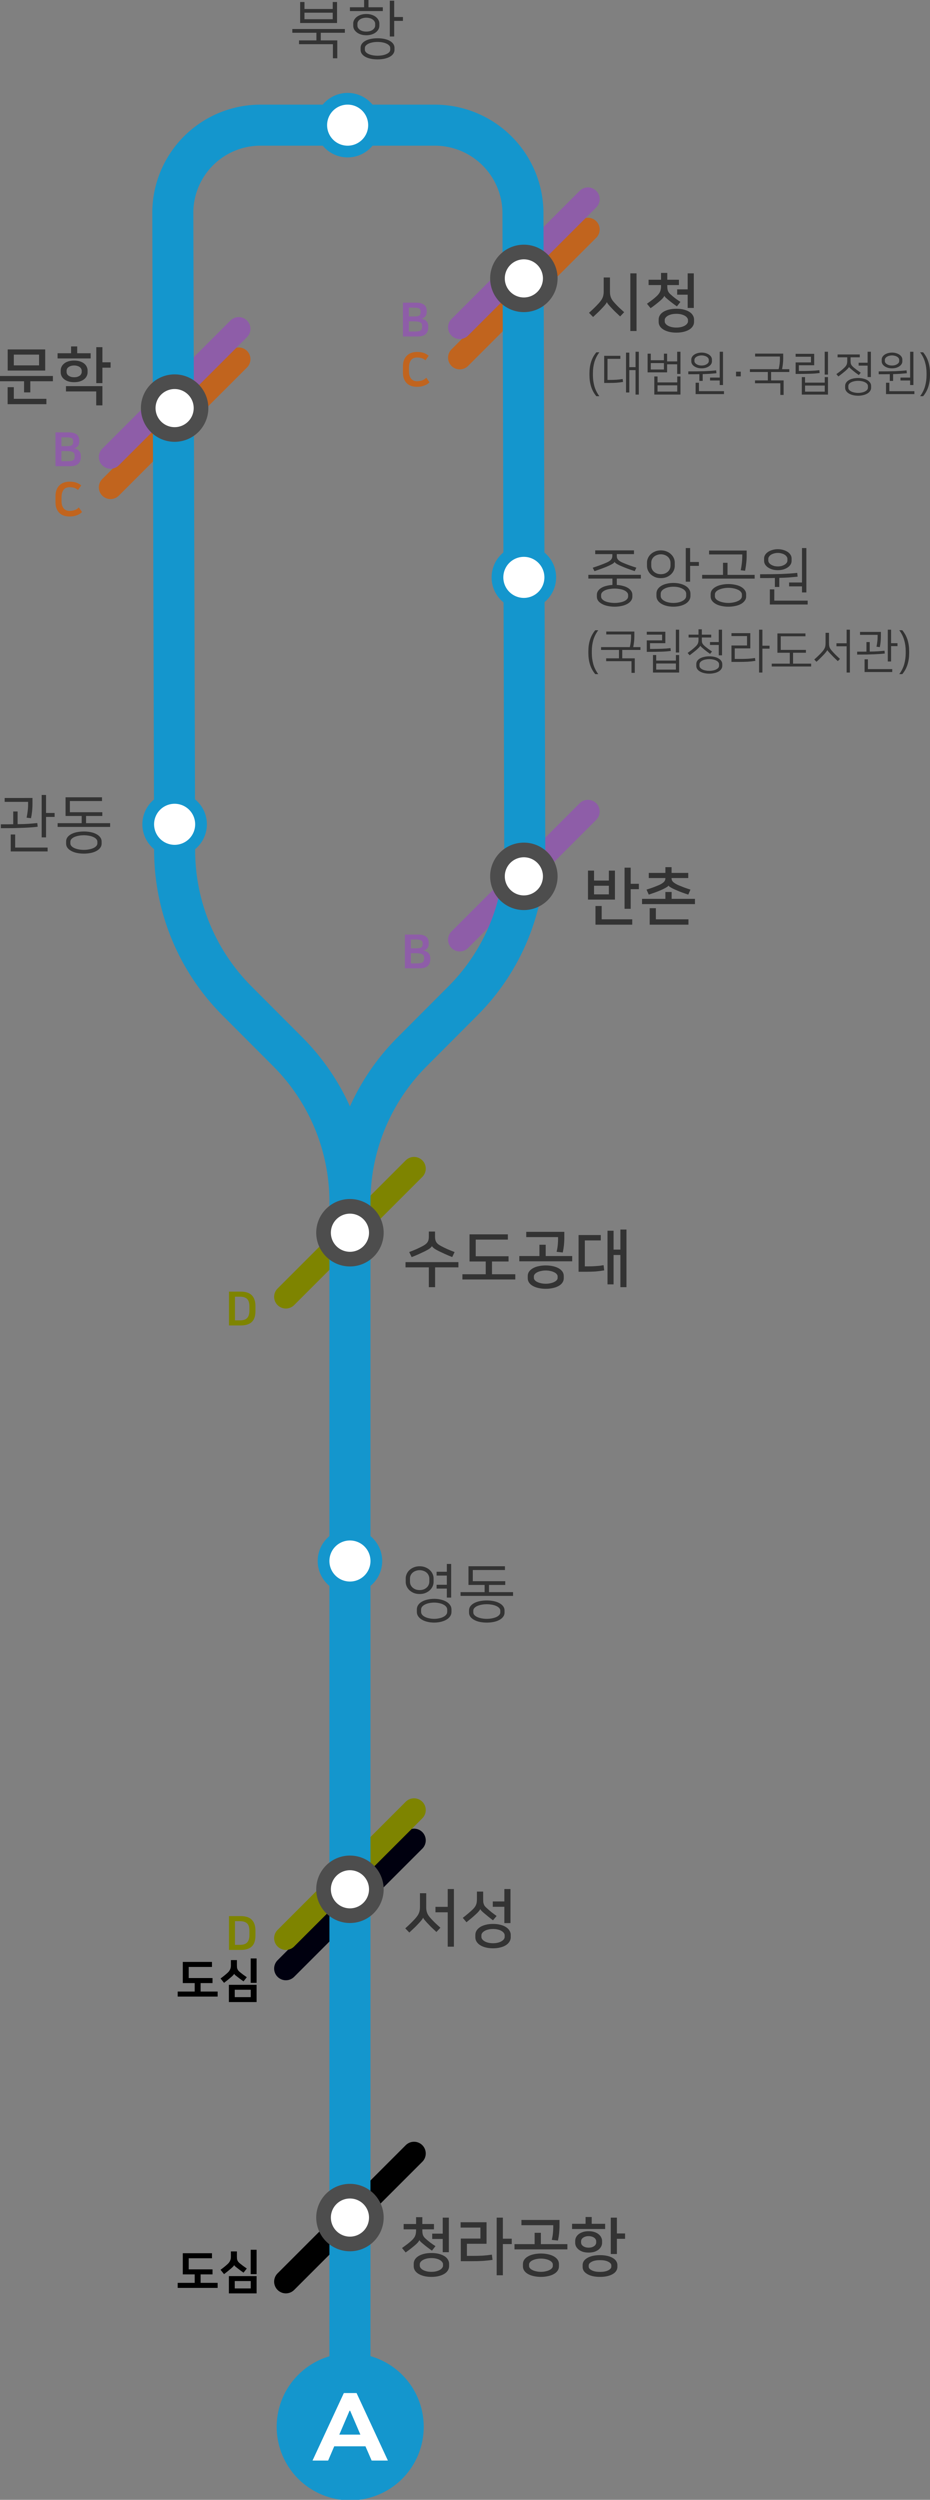 <?xml version="1.0" encoding="UTF-8" standalone="no"?>
<!-- Created with Inkscape (http://www.inkscape.org/) -->

<svg
   width="158.674"
   height="426.486"
   viewBox="0 0 158.674 426.486"
   version="1.1"
   id="svg1"
   xml:space="preserve"
   inkscape:version="1.3.2 (091e20e, 2023-11-25, custom)"
   sodipodi:docname="청라 A선 노선도.svg"
   inkscape:export-filename="청라 A선 노선도.svg"
   inkscape:export-xdpi="96"
   inkscape:export-ydpi="96"
   xmlns:inkscape="http://www.inkscape.org/namespaces/inkscape"
   xmlns:sodipodi="http://sodipodi.sourceforge.net/DTD/sodipodi-0.dtd"
   xmlns="http://www.w3.org/2000/svg"
   xmlns:svg="http://www.w3.org/2000/svg"><rect x="0" y="0" width="158.674" height="426.486" fill="#808080" stroke="none"/><sodipodi:namedview
     id="namedview1"
     pagecolor="#ffffff"
     bordercolor="#000000"
     borderopacity="0.25"
     inkscape:showpageshadow="2"
     inkscape:pageopacity="0.0"
     inkscape:pagecheckerboard="0"
     inkscape:deskcolor="#d1d1d1"
     inkscape:document-units="px"
     inkscape:zoom="2.3792341"
     inkscape:cx="279.0814"
     inkscape:cy="273.40731"
     inkscape:window-width="2560"
     inkscape:window-height="1494"
     inkscape:window-x="-11"
     inkscape:window-y="-11"
     inkscape:window-maximized="1"
     inkscape:current-layer="layer2" /><defs
     id="defs1" /><g
     inkscape:groupmode="layer"
     id="layer2"
     inkscape:label="역"
     transform="translate(-196.413,-38.023)"><g
       id="g72"
       inkscape:export-filename="청라 A선 노선도_1.svg"
       inkscape:export-xdpi="96"
       inkscape:export-ydpi="96"><path
         style="display:inline;fill:none;fill-opacity:1;stroke:#8e5da8;stroke-width:4;stroke-linecap:round;stroke-linejoin:bevel;stroke-dasharray:none;stroke-opacity:1"
         d="m 274.859,198.346 21.867,-21.867"
         id="path13-7" /><path
         style="display:inline;fill:none;fill-opacity:1;stroke:#000000;stroke-width:4;stroke-linecap:round;stroke-linejoin:bevel;stroke-dasharray:none;stroke-opacity:1"
         d="m 245.186,427.287 21.867,-21.867"
         id="path13-7-3" /><path
         style="display:inline;fill:none;fill-opacity:1;stroke:#7e8400;stroke-width:4;stroke-linecap:round;stroke-linejoin:bevel;stroke-dasharray:none;stroke-opacity:1"
         d="m 245.186,259.267 21.867,-21.867"
         id="path13-7-3-8-3" /><g
         id="g16"
         transform="translate(0.11,-1.914)"
         style="display:inline"><path
           style="display:inline;fill:none;fill-opacity:1;stroke:#c1641e;stroke-width:4;stroke-linecap:round;stroke-linejoin:bevel;stroke-dasharray:none;stroke-opacity:1"
           d="M 274.749,100.955 296.617,79.088"
           id="path13-7-3-8-3-8" /><path
           style="fill:none;fill-opacity:1;stroke:#8e5da8;stroke-width:4;stroke-linecap:round;stroke-linejoin:bevel;stroke-dasharray:none;stroke-opacity:1"
           d="M 274.749,95.778 296.617,73.911"
           id="path13" /></g><g
         id="g16-2"
         transform="translate(-59.476,20.214)"
         style="display:inline"><path
           style="display:inline;fill:none;fill-opacity:1;stroke:#c1641e;stroke-width:4;stroke-linecap:round;stroke-linejoin:bevel;stroke-dasharray:none;stroke-opacity:1"
           d="M 274.749,100.955 296.617,79.088"
           id="path13-7-3-8-3-8-4" /><path
           style="fill:none;fill-opacity:1;stroke:#8e5da8;stroke-width:4;stroke-linecap:round;stroke-linejoin:bevel;stroke-dasharray:none;stroke-opacity:1"
           d="M 274.749,95.778 296.617,73.911"
           id="path13-2" /></g><path
         style="display:inline;fill:none;fill-opacity:1;stroke:#00000f;stroke-width:4;stroke-linecap:round;stroke-linejoin:bevel;stroke-dasharray:none;stroke-opacity:1"
         d="m 245.186,373.869 21.867,-21.867"
         id="path13-7-3-8-3-8-4-9" /><path
         style="display:inline;fill:none;fill-opacity:1;stroke:#7e8400;stroke-width:4;stroke-linecap:round;stroke-linejoin:bevel;stroke-dasharray:none;stroke-opacity:1"
         d="m 245.186,368.692 21.867,-21.867"
         id="path13-2-5" /><path
         d="m 265.16,89.662 h 2.24 q 1.816,0 1.816,1.408 v 0.168 q 0,0.192 -0.048,0.376 -0.04,0.176 -0.152,0.336 -0.104,0.152 -0.28,0.272 -0.176,0.112 -0.432,0.176 0.528,0.08 0.848,0.4 0.328,0.312 0.328,0.912 v 0.2 q 0,0.712 -0.448,1.12 -0.448,0.4 -1.384,0.4 h -2.488 z m 1.016,4.92 h 0.928 q 0.336,0 0.584,-0.024 0.256,-0.032 0.416,-0.112 0.168,-0.088 0.248,-0.24 0.08,-0.152 0.08,-0.408 v -0.176 q 0,-0.224 -0.08,-0.368 -0.072,-0.152 -0.248,-0.24 -0.176,-0.096 -0.464,-0.128 -0.28,-0.04 -0.688,-0.04 h -0.776 z m 0,-4.072 v 1.504 h 0.752 q 0.296,0 0.528,-0.016 0.24,-0.016 0.392,-0.088 0.16,-0.072 0.24,-0.216 0.088,-0.152 0.088,-0.424 v -0.144 q 0,-0.368 -0.288,-0.488 -0.28,-0.128 -0.928,-0.128 z"
         id="text15"
         style="font-weight:800;font-size:8px;font-family:NanumSquare;-inkscape-font-specification:'NanumSquare, Ultra-Bold';display:inline;fill:#8e5da8;stroke:#c1641e;stroke-width:0;stroke-linecap:round;stroke-linejoin:bevel"
         aria-label="B" /><path
         d="m 267.568,98.07 q 0.608,0 1.072,0.144 0.472,0.144 0.912,0.496 l -0.552,0.784 q -0.352,-0.296 -0.696,-0.384 -0.344,-0.096 -0.736,-0.096 -0.256,0 -0.504,0.08 -0.248,0.072 -0.44,0.272 -0.192,0.2 -0.312,0.544 -0.12,0.344 -0.12,0.88 v 0.592 q 0,0.456 0.112,0.776 0.112,0.32 0.296,0.52 0.192,0.2 0.44,0.296 0.248,0.088 0.52,0.088 0.4,0 0.816,-0.12 0.424,-0.128 0.768,-0.48 l 0.544,0.784 q -0.256,0.256 -0.544,0.408 -0.28,0.144 -0.56,0.224 -0.28,0.088 -0.552,0.112 -0.272,0.024 -0.512,0.024 -0.472,0 -0.904,-0.136 -0.424,-0.136 -0.752,-0.432 -0.32,-0.296 -0.512,-0.752 -0.192,-0.456 -0.192,-1.104 v -1.032 q 0,-0.648 0.184,-1.112 0.192,-0.472 0.52,-0.776 0.328,-0.312 0.76,-0.456 0.44,-0.144 0.944,-0.144 z"
         id="text16"
         style="font-weight:800;font-size:8px;font-family:NanumSquare;-inkscape-font-specification:'NanumSquare, Ultra-Bold';display:inline;fill:#c1641e;stroke:#c1641e;stroke-width:0;stroke-linecap:round;stroke-linejoin:bevel"
         aria-label="C" /><path
         d="m 205.88,111.79 h 2.24 q 1.816,0 1.816,1.408 v 0.168 q 0,0.192 -0.048,0.376 -0.04,0.176 -0.152,0.336 -0.104,0.152 -0.28,0.272 -0.176,0.112 -0.432,0.176 0.528,0.08 0.848,0.4 0.328,0.312 0.328,0.912 v 0.2 q 0,0.712 -0.448,1.12 -0.448,0.4 -1.384,0.4 h -2.488 z m 1.016,4.92 h 0.928 q 0.336,0 0.584,-0.024 0.256,-0.032 0.416,-0.112 0.168,-0.088 0.248,-0.24 0.08,-0.152 0.08,-0.408 v -0.176 q 0,-0.224 -0.08,-0.368 -0.072,-0.152 -0.248,-0.24 -0.176,-0.096 -0.464,-0.128 -0.28,-0.04 -0.688,-0.04 h -0.776 z m 0,-4.072 v 1.504 h 0.752 q 0.296,0 0.528,-0.016 0.24,-0.016 0.392,-0.088 0.16,-0.072 0.24,-0.216 0.088,-0.152 0.088,-0.424 v -0.144 q 0,-0.368 -0.288,-0.488 -0.28,-0.128 -0.928,-0.128 z"
         id="text15-5"
         style="font-weight:800;font-size:8px;font-family:NanumSquare;-inkscape-font-specification:'NanumSquare, Ultra-Bold';display:inline;fill:#8e5da8;stroke:#c1641e;stroke-width:0;stroke-linecap:round;stroke-linejoin:bevel"
         aria-label="B" /><path
         d="m 265.502,197.462 h 2.24 q 1.816,0 1.816,1.408 v 0.168 q 0,0.192 -0.048,0.376 -0.04,0.176 -0.152,0.336 -0.104,0.152 -0.28,0.272 -0.176,0.112 -0.432,0.176 0.528,0.08 0.848,0.4 0.328,0.312 0.328,0.912 v 0.2 q 0,0.712 -0.448,1.12 -0.448,0.4 -1.384,0.4 h -2.488 z m 1.016,4.92 h 0.928 q 0.336,0 0.584,-0.024 0.256,-0.032 0.416,-0.112 0.168,-0.088 0.248,-0.24 0.08,-0.152 0.08,-0.408 v -0.176 q 0,-0.224 -0.08,-0.368 -0.072,-0.152 -0.248,-0.24 -0.176,-0.096 -0.464,-0.128 -0.28,-0.04 -0.688,-0.04 h -0.776 z m 0,-4.072 v 1.504 h 0.752 q 0.296,0 0.528,-0.016 0.24,-0.016 0.392,-0.088 0.16,-0.072 0.24,-0.216 0.088,-0.152 0.088,-0.424 v -0.144 q 0,-0.368 -0.288,-0.488 -0.28,-0.128 -0.928,-0.128 z"
         id="text15-5-8"
         style="font-weight:800;font-size:8px;font-family:NanumSquare;-inkscape-font-specification:'NanumSquare, Ultra-Bold';display:inline;fill:#8e5da8;stroke:#c1641e;stroke-width:0;stroke-linecap:round;stroke-linejoin:bevel"
         aria-label="B" /><path
         d="m 208.288,120.197 q 0.608,0 1.072,0.144 0.472,0.144 0.912,0.496 l -0.552,0.784 q -0.352,-0.296 -0.696,-0.384 -0.344,-0.096 -0.736,-0.096 -0.256,0 -0.504,0.08 -0.248,0.072 -0.44,0.272 -0.192,0.2 -0.312,0.544 -0.12,0.344 -0.12,0.88 v 0.592 q 0,0.456 0.112,0.776 0.112,0.32 0.296,0.52 0.192,0.2 0.44,0.296 0.248,0.088 0.52,0.088 0.4,0 0.816,-0.12 0.424,-0.128 0.768,-0.48 l 0.544,0.784 q -0.256,0.256 -0.544,0.408 -0.28,0.144 -0.56,0.224 -0.28,0.088 -0.552,0.112 -0.272,0.024 -0.512,0.024 -0.472,0 -0.904,-0.136 -0.424,-0.136 -0.752,-0.432 -0.32,-0.296 -0.512,-0.752 -0.192,-0.456 -0.192,-1.104 v -1.032 q 0,-0.648 0.184,-1.112 0.192,-0.472 0.52,-0.776 0.328,-0.312 0.76,-0.456 0.44,-0.144 0.944,-0.144 z"
         id="text16-3"
         style="font-weight:800;font-size:8px;font-family:NanumSquare;-inkscape-font-specification:'NanumSquare, Ultra-Bold';display:inline;fill:#c1641e;stroke:#c1641e;stroke-width:0;stroke-linecap:round;stroke-linejoin:bevel"
         aria-label="C" /><path
         d="m 230.641,376.349 v 1.448 h 2.904 v 0.856 h -6.816 v -0.856 h 2.904 v -1.448 h -2.032 v -3.608 h 4.976 v 0.856 h -3.968 v 1.896 h 4.064 v 0.856 z m 9.552,-0.04 h -1.008 v -4.16 h 1.008 z m -4.728,0.336 h 4.728 v 2.944 h -4.728 z m 1,2.104 h 2.728 v -1.264 h -2.728 z m -0.104,-3.984 q -0.04,0.096 -0.144,0.216 -0.104,0.12 -0.352,0.336 -0.28,0.24 -0.584,0.488 -0.304,0.248 -0.64,0.504 l -0.6,-0.744 q 0.352,-0.256 0.64,-0.488 0.296,-0.24 0.584,-0.504 0.248,-0.224 0.392,-0.52 0.152,-0.296 0.152,-0.688 v -0.936 h 1.024 v 0.904 q 0,0.2 0.016,0.36 0.024,0.152 0.08,0.288 0.064,0.136 0.168,0.264 0.104,0.12 0.264,0.248 0.232,0.192 0.544,0.424 0.312,0.224 0.616,0.432 l -0.56,0.704 q -0.28,-0.192 -0.544,-0.384 -0.256,-0.192 -0.48,-0.368 -0.208,-0.16 -0.376,-0.296 -0.16,-0.144 -0.192,-0.24 z"
         id="text17"
         style="font-weight:800;font-size:8px;font-family:NanumSquare;-inkscape-font-specification:'NanumSquare, Ultra-Bold';display:inline;stroke:#00000f;stroke-width:0;stroke-linecap:round;stroke-linejoin:bevel"
         aria-label="도심" /><path
         d="m 230.641,426.047 v 1.448 h 2.904 v 0.856 h -6.816 v -0.856 h 2.904 v -1.448 h -2.032 v -3.608 h 4.976 v 0.856 h -3.968 v 1.896 h 4.064 v 0.856 z m 9.552,-0.04 h -1.008 v -4.16 h 1.008 z m -4.728,0.336 h 4.728 v 2.944 h -4.728 z m 1,2.104 h 2.728 v -1.264 h -2.728 z m -0.104,-3.984 q -0.04,0.096 -0.144,0.216 -0.104,0.12 -0.352,0.336 -0.28,0.24 -0.584,0.488 -0.304,0.248 -0.64,0.504 l -0.6,-0.744 q 0.352,-0.256 0.64,-0.488 0.296,-0.24 0.584,-0.504 0.248,-0.224 0.392,-0.52 0.152,-0.296 0.152,-0.688 v -0.936 h 1.024 v 0.904 q 0,0.2 0.016,0.36 0.024,0.152 0.08,0.288 0.064,0.136 0.168,0.264 0.104,0.12 0.264,0.248 0.232,0.192 0.544,0.424 0.312,0.224 0.616,0.432 l -0.56,0.704 q -0.28,-0.192 -0.544,-0.384 -0.256,-0.192 -0.48,-0.368 -0.208,-0.16 -0.376,-0.296 -0.16,-0.144 -0.192,-0.24 z"
         id="text17-2"
         style="font-weight:800;font-size:8px;font-family:NanumSquare;-inkscape-font-specification:'NanumSquare, Ultra-Bold';display:inline;stroke:#00000f;stroke-width:0;stroke-linecap:round;stroke-linejoin:bevel"
         aria-label="도심" /><path
         d="m 237.492,258.383 q 1.288,0 1.896,0.64 0.608,0.632 0.608,1.832 v 0.824 q 0,0.6 -0.136,1.064 -0.136,0.456 -0.44,0.768 -0.296,0.312 -0.768,0.472 -0.472,0.168 -1.144,0.168 h -2.024 v -5.768 z m -0.992,4.904 h 0.856 q 0.384,0 0.68,-0.088 0.304,-0.088 0.504,-0.28 0.208,-0.192 0.312,-0.504 0.112,-0.32 0.112,-0.776 v -0.744 q 0,-0.912 -0.408,-1.28 -0.4,-0.368 -1.2,-0.368 h -0.856 z"
         id="text18"
         style="font-weight:800;font-size:8px;font-family:NanumSquare;-inkscape-font-specification:'NanumSquare, Ultra-Bold';display:inline;fill:#7e8400;stroke:#00000f;stroke-width:0;stroke-linecap:round;stroke-linejoin:bevel"
         aria-label="D" /><path
         d="m 237.492,364.924 q 1.288,0 1.896,0.64 0.608,0.632 0.608,1.832 v 0.824 q 0,0.6 -0.136,1.064 -0.136,0.456 -0.44,0.768 -0.296,0.312 -0.768,0.472 -0.472,0.168 -1.144,0.168 h -2.024 v -5.768 z m -0.992,4.904 h 0.856 q 0.384,0 0.68,-0.088 0.304,-0.088 0.504,-0.28 0.208,-0.192 0.312,-0.504 0.112,-0.32 0.112,-0.776 v -0.744 q 0,-0.912 -0.408,-1.28 -0.4,-0.368 -1.2,-0.368 h -0.856 z"
         id="text18-4"
         style="font-weight:800;font-size:8px;font-family:NanumSquare;-inkscape-font-specification:'NanumSquare, Ultra-Bold';display:inline;fill:#7e8400;stroke:#00000f;stroke-width:0;stroke-linecap:round;stroke-linejoin:bevel"
         aria-label="D" /><g
         id="g2"
         transform="translate(0.12,-3.379)"
         inkscape:label="노선"><path
           style="fill:none;stroke:#1496cd;stroke-width:7;stroke-dasharray:none;stroke-opacity:1"
           d="M 256,444.405 V 246.477 a 36.274,36.274 67.534 0 0 -10.594,-25.619 l -8.682,-8.703 A 36.42,36.42 67.453 0 1 226.087,186.536 L 225.778,77.755 a 14.957,14.957 134.919 0 1 14.957,-15 h 29.74 a 15.043,15.043 44.919 0 1 15.043,15 l 0.309,108.782 a 36.129,36.129 112.385 0 1 -10.551,25.619 l -8.682,8.703 A 36.274,36.274 112.466 0 0 256,246.477 v 10.472"
           id="path1"
           sodipodi:nodetypes="cccccccc" /><g
           id="_레이어_1-2"
           transform="matrix(0.098,0,0,0.098,243.5,442.888)"
           inkscape:label="종점"><path
             id="circle1"
             style="fill:#1496cd"
             d="M 256,128 A 128,128 0 0 1 128,256 128,128 0 0 1 0,128 128,128 0 0 1 128,0 128,128 0 0 1 256,128 Z" /><path
             d="m 116.93,69.23 h 22.14 l 54.54,117.54 h -28.26 l -10.8,-24.84 H 100.19 L 89.57,186.77 H 62.39 Z m -7.92,72.36 h 36.72 l -17.82,-41.58 h -1.08 z"
             style="display:inline;fill:#ffffff"
             id="path1-7" /></g></g><path
         d="m 253.918,41.949 h -6.293 v -3.584 h 0.736 v 1.195 h 4.821 v -1.195 h 0.736 z m -6.485,2.965 h 2.965 V 43.613 h -4.107 v -0.64 h 8.96 v 0.64 h -4.107 v 1.301 h 2.816 v 3.051 h -0.747 v -2.4 h -5.781 z m 0.928,-3.616 h 4.821 v -1.109 h -4.821 z m 12.469,3.253 q 0.651,0 1.184,0.117 0.533,0.117 0.907,0.331 0.384,0.213 0.587,0.512 0.213,0.299 0.213,0.661 v 0.363 q 0,0.363 -0.213,0.661 -0.203,0.299 -0.587,0.512 -0.373,0.213 -0.907,0.331 -0.533,0.117 -1.184,0.117 -0.651,0 -1.184,-0.117 -0.533,-0.117 -0.917,-0.331 -0.373,-0.213 -0.587,-0.512 -0.203,-0.299 -0.203,-0.661 v -0.363 q 0,-0.363 0.203,-0.661 0.213,-0.299 0.587,-0.512 0.384,-0.213 0.917,-0.331 0.533,-0.117 1.184,-0.117 z m -1.92,-0.512 q -0.491,0 -0.907,-0.128 -0.405,-0.128 -0.704,-0.352 -0.288,-0.224 -0.459,-0.512 -0.16,-0.299 -0.16,-0.629 v -0.384 q 0,-0.331 0.16,-0.619 0.171,-0.299 0.459,-0.523 0.299,-0.224 0.704,-0.352 0.416,-0.128 0.907,-0.128 0.491,0 0.896,0.128 0.416,0.128 0.704,0.352 0.299,0.224 0.459,0.523 0.171,0.288 0.171,0.619 v 0.384 q 0,0.331 -0.171,0.629 -0.16,0.288 -0.459,0.512 -0.288,0.224 -0.704,0.352 -0.405,0.128 -0.896,0.128 z m 1.92,3.488 q 0.448,0 0.843,-0.075 0.395,-0.075 0.683,-0.213 0.299,-0.128 0.469,-0.32 0.171,-0.192 0.171,-0.427 v -0.277 q 0,-0.235 -0.171,-0.416 -0.171,-0.192 -0.469,-0.331 -0.288,-0.139 -0.683,-0.213 -0.395,-0.075 -0.843,-0.075 -0.448,0 -0.843,0.075 -0.395,0.075 -0.693,0.213 -0.288,0.139 -0.459,0.331 -0.171,0.181 -0.171,0.416 v 0.277 q 0,0.235 0.171,0.427 0.171,0.192 0.459,0.32 0.299,0.139 0.693,0.213 0.395,0.075 0.843,0.075 z m -1.92,-6.485 q -0.341,0 -0.619,0.085 -0.277,0.075 -0.48,0.224 -0.192,0.139 -0.309,0.331 -0.107,0.181 -0.107,0.384 v 0.32 q 0,0.213 0.107,0.395 0.117,0.181 0.309,0.331 0.203,0.139 0.48,0.224 0.277,0.075 0.619,0.075 0.331,0 0.608,-0.075 0.288,-0.085 0.48,-0.224 0.203,-0.149 0.309,-0.331 0.117,-0.181 0.117,-0.395 v -0.32 q 0,-0.203 -0.117,-0.384 -0.107,-0.192 -0.309,-0.331 -0.192,-0.149 -0.48,-0.224 -0.277,-0.085 -0.608,-0.085 z m 4.757,-0.117 h 1.493 v 0.661 h -1.493 v 2.667 h -0.747 v -6.112 h 0.747 z m -4.384,-1.664 h 2.443 v 0.651 h -5.611 v -0.651 h 2.421 v -1.237 h 0.747 z"
         id="text2"
         style="font-size:10.667px;font-family:NanumSquare;-inkscape-font-specification:'NanumSquare, Normal';fill:#333333;stroke:#1496cd;stroke-width:0;stroke-linejoin:bevel"
         aria-label="북항" /><path
         d="m 303.96,94.494 v -9.835 h 1.056 v 9.835 z m -4.011,-4.917 q -0.075,0.181 -0.224,0.363 -0.139,0.181 -0.395,0.459 -0.331,0.363 -0.757,0.789 -0.427,0.416 -0.971,0.917 l -0.693,-0.715 q 0.971,-0.864 1.685,-1.653 0.245,-0.277 0.405,-0.512 0.16,-0.235 0.245,-0.459 0.096,-0.235 0.128,-0.469 0.043,-0.245 0.043,-0.533 v -2.4 h 1.067 v 2.4 q 0,0.32 0.043,0.576 0.043,0.245 0.139,0.48 0.096,0.224 0.256,0.459 0.171,0.224 0.416,0.491 0.341,0.373 0.715,0.736 0.373,0.352 0.853,0.779 l -0.683,0.725 q -0.555,-0.512 -0.939,-0.885 -0.373,-0.384 -0.683,-0.715 -0.224,-0.245 -0.405,-0.459 -0.171,-0.213 -0.235,-0.373 z m 8.843,2.944 q 0,-0.363 0.192,-0.693 0.203,-0.341 0.587,-0.587 0.384,-0.245 0.949,-0.395 0.565,-0.149 1.291,-0.149 0.725,0 1.291,0.149 0.565,0.149 0.949,0.395 0.384,0.245 0.576,0.587 0.203,0.331 0.203,0.693 v 0.427 q 0,0.373 -0.203,0.704 -0.192,0.331 -0.576,0.576 -0.384,0.245 -0.949,0.395 -0.565,0.149 -1.291,0.149 -0.725,0 -1.291,-0.149 -0.565,-0.149 -0.949,-0.395 -0.384,-0.245 -0.587,-0.576 -0.192,-0.331 -0.192,-0.704 z m 0.971,-4.021 q -0.053,0.139 -0.256,0.384 -0.203,0.235 -0.459,0.448 -0.341,0.299 -0.768,0.629 -0.416,0.331 -0.864,0.64 l -0.619,-0.757 q 0.512,-0.363 0.96,-0.704 0.448,-0.352 0.736,-0.629 0.192,-0.192 0.331,-0.373 0.139,-0.181 0.213,-0.373 0.085,-0.192 0.117,-0.416 0.043,-0.224 0.043,-0.512 v -0.181 h -2.123 v -0.907 h 2.123 v -1.163 h 1.067 v 1.163 h 1.984 v 0.907 h -1.984 v 0.139 q 0,0.245 0.021,0.448 0.021,0.192 0.075,0.363 0.064,0.171 0.171,0.331 0.107,0.149 0.288,0.309 0.373,0.341 0.789,0.661 0.416,0.309 0.896,0.619 l -0.597,0.768 q -0.416,-0.288 -0.779,-0.565 -0.363,-0.277 -0.747,-0.597 -0.245,-0.203 -0.405,-0.352 -0.149,-0.16 -0.203,-0.277 z m 3.979,2.059 v -2.261 h -1.792 v -0.907 h 1.792 v -2.731 h 1.045 v 5.899 z m 0.053,2.048 q 0,-0.181 -0.139,-0.363 -0.128,-0.192 -0.384,-0.341 -0.245,-0.149 -0.619,-0.245 -0.363,-0.096 -0.843,-0.096 -0.48,0 -0.853,0.096 -0.363,0.096 -0.619,0.245 -0.245,0.149 -0.384,0.341 -0.128,0.181 -0.128,0.363 v 0.256 q 0,0.181 0.128,0.363 0.139,0.192 0.384,0.341 0.256,0.149 0.619,0.245 0.373,0.096 0.853,0.096 0.48,0 0.843,-0.096 0.373,-0.096 0.619,-0.245 0.256,-0.149 0.384,-0.341 0.139,-0.181 0.139,-0.363 z"
         id="text3"
         style="font-weight:bold;font-size:10.667px;font-family:NanumSquare;-inkscape-font-specification:'NanumSquare, Bold';fill:#333333;stroke:#1496cd;stroke-width:0;stroke-linejoin:bevel"
         aria-label="시청" /><path
         d="m 297.576,102.065 q 0,0.912 0.24,1.808 0.24,0.896 0.856,1.744 h -0.512 q -0.6,-0.712 -0.888,-1.616 -0.288,-0.904 -0.288,-1.976 v -0.32 q 0,-1.072 0.288,-1.968 0.288,-0.896 0.888,-1.608 h 0.512 q -0.592,0.8 -0.848,1.688 -0.248,0.88 -0.248,1.848 z m 6.208,-1.4 h 1.064 v -2.632 h 0.56 v 7.312 h -0.56 v -4.176 h -1.064 v 3.816 h -0.56 v -6.8 h 0.56 z m -1.528,-1.936 v 0.512 h -2.192 v 3.6 h 0.336 q 0.328,0 0.616,-0.008 0.288,-0.008 0.56,-0.024 0.272,-0.016 0.536,-0.048 0.264,-0.032 0.536,-0.08 l 0.064,0.504 q -0.576,0.096 -1.12,0.136 -0.536,0.032 -1.144,0.032 h -0.952 v -4.624 z m 7.976,0.952 h 1.72 v -1.648 h 0.56 v 3.784 h -0.56 v -1.64 h -1.72 v 1.376 h -3.328 v -3.192 h 0.544 v 1.12 h 2.24 v -1.12 h 0.544 z m 2.28,2.568 v 3.088 h -4.464 v -3.088 h 0.552 v 1.016 h 3.36 v -1.016 z m -0.552,2.584 v -1.072 h -3.36 v 1.072 z m -4.512,-3.768 h 2.24 v -1.096 h -2.24 z m 8.672,-0.2 q -0.368,0 -0.688,-0.088 -0.32,-0.096 -0.56,-0.256 -0.24,-0.16 -0.376,-0.376 -0.136,-0.216 -0.136,-0.472 v -0.304 q 0,-0.256 0.136,-0.472 0.136,-0.216 0.376,-0.376 0.24,-0.16 0.56,-0.248 0.32,-0.096 0.688,-0.096 0.368,0 0.688,0.096 0.32,0.088 0.56,0.248 0.24,0.16 0.376,0.376 0.136,0.216 0.136,0.472 v 0.304 q 0,0.256 -0.136,0.472 -0.136,0.216 -0.376,0.376 -0.24,0.16 -0.56,0.256 -0.32,0.088 -0.688,0.088 z m 3.088,1.576 v -4.408 h 0.56 v 5.68 h -0.56 v -0.776 h -1.648 v -0.496 z m -3.088,-3.784 q -0.256,0 -0.48,0.064 -0.216,0.056 -0.384,0.16 -0.168,0.104 -0.264,0.248 -0.096,0.136 -0.096,0.288 v 0.208 q 0,0.16 0.096,0.296 0.096,0.136 0.264,0.24 0.168,0.104 0.384,0.168 0.224,0.056 0.48,0.056 0.248,0 0.472,-0.056 0.224,-0.064 0.392,-0.168 0.168,-0.104 0.264,-0.24 0.096,-0.136 0.096,-0.296 v -0.208 q 0,-0.152 -0.096,-0.288 -0.096,-0.144 -0.264,-0.248 -0.168,-0.104 -0.392,-0.16 -0.224,-0.064 -0.472,-0.064 z m -0.456,6.104 h 4.272 v 0.496 h -4.84 v -1.936 h 0.568 z m 2.984,-3.064 q -0.272,0.024 -0.544,0.048 -0.264,0.024 -0.544,0.048 -0.28,0.016 -0.592,0.032 -0.312,0.016 -0.664,0.024 v 1.16 h -0.568 v -1.152 q -0.408,0.016 -0.872,0.016 -0.464,0 -1.016,0 v -0.488 q 0.864,0 1.52,-0.008 0.656,-0.008 1.2,-0.024 0.552,-0.024 1.032,-0.056 0.48,-0.032 1,-0.088 z m 3.344,-0.264 h 0.808 v 0.8 h -0.808 z m 3.24,1.488 h 2.184 v -1.432 h -3.056 v -0.48 h 4.904 q 0.12,-0.48 0.168,-0.92 0.048,-0.448 0.048,-0.856 v -0.384 h -4.232 v -0.496 h 4.792 v 0.912 q 0,0.424 -0.056,0.864 -0.048,0.432 -0.136,0.88 h 1.232 v 0.48 h -3.104 v 1.432 h 2.136 v 2.48 h -0.56 v -1.992 h -4.32 z m 12.448,-0.56 v 2.984 h -4.464 v -2.984 h 0.552 v 0.944 h 3.36 v -0.944 z m -4.968,-1.04 q 0.624,0 1.112,-0.008 0.496,-0.008 0.904,-0.024 0.408,-0.016 0.76,-0.04 0.36,-0.032 0.72,-0.072 l 0.048,0.488 q -0.328,0.04 -0.704,0.072 -0.376,0.032 -0.864,0.048 -0.48,0.016 -1.096,0.024 -0.616,0.008 -1.432,0.008 v -1.96 h 2.616 v -0.976 h -2.616 v -0.496 h 3.168 v 1.952 h -2.616 z m 4.416,3.52 v -1.04 h -3.36 v 1.04 z m 0.552,-2.912 h -0.56 v -3.896 h 0.56 z m 5.144,0.584 q 0.448,0 0.848,0.096 0.408,0.088 0.712,0.264 0.304,0.176 0.48,0.432 0.176,0.248 0.176,0.56 v 0.312 q 0,0.312 -0.176,0.56 -0.176,0.256 -0.48,0.432 -0.304,0.176 -0.712,0.272 -0.4,0.096 -0.848,0.096 -0.448,0 -0.856,-0.096 -0.4,-0.096 -0.704,-0.272 -0.304,-0.176 -0.48,-0.432 -0.176,-0.248 -0.176,-0.56 v -0.312 q 0,-0.32 0.176,-0.568 0.176,-0.256 0.48,-0.432 0.304,-0.176 0.704,-0.264 0.408,-0.088 0.856,-0.088 z m 0,2.544 q 0.32,0 0.616,-0.064 0.304,-0.056 0.536,-0.176 0.24,-0.112 0.376,-0.28 0.144,-0.16 0.144,-0.376 v -0.272 q 0,-0.216 -0.144,-0.376 -0.136,-0.168 -0.376,-0.28 -0.232,-0.12 -0.536,-0.176 -0.296,-0.064 -0.616,-0.064 -0.32,0 -0.624,0.064 -0.296,0.056 -0.536,0.176 -0.232,0.112 -0.376,0.28 -0.136,0.16 -0.136,0.376 v 0.272 q 0,0.216 0.136,0.376 0.144,0.168 0.376,0.28 0.24,0.12 0.536,0.176 0.304,0.064 0.624,0.064 z m -1.552,-4.432 q -0.024,0.088 -0.2,0.272 -0.168,0.184 -0.424,0.408 -0.104,0.096 -0.256,0.216 -0.144,0.12 -0.312,0.248 -0.16,0.128 -0.328,0.256 -0.16,0.128 -0.296,0.224 l -0.344,-0.4 q 0.36,-0.256 0.72,-0.536 0.36,-0.288 0.656,-0.576 0.144,-0.144 0.24,-0.272 0.096,-0.128 0.144,-0.256 0.056,-0.128 0.072,-0.264 0.024,-0.144 0.024,-0.304 v -0.656 h -1.648 v -0.488 h 3.784 v 0.488 h -1.568 v 0.632 q 0,0.176 0.016,0.312 0.016,0.136 0.072,0.264 0.064,0.128 0.176,0.264 0.12,0.128 0.312,0.296 0.192,0.16 0.504,0.392 0.312,0.232 0.656,0.464 l -0.328,0.4 q -0.24,-0.168 -0.504,-0.36 -0.256,-0.2 -0.44,-0.344 -0.28,-0.232 -0.488,-0.416 -0.208,-0.184 -0.232,-0.264 z m 3.728,1.72 h -0.56 v -1.944 h -1.528 v -0.496 h 1.528 v -1.872 h 0.56 z m 3.608,-1.48 q -0.368,0 -0.688,-0.088 -0.32,-0.096 -0.56,-0.256 -0.24,-0.16 -0.376,-0.376 -0.136,-0.216 -0.136,-0.472 v -0.304 q 0,-0.256 0.136,-0.472 0.136,-0.216 0.376,-0.376 0.24,-0.16 0.56,-0.248 0.32,-0.096 0.688,-0.096 0.368,0 0.688,0.096 0.32,0.088 0.56,0.248 0.24,0.16 0.376,0.376 0.136,0.216 0.136,0.472 v 0.304 q 0,0.256 -0.136,0.472 -0.136,0.216 -0.376,0.376 -0.24,0.16 -0.56,0.256 -0.32,0.088 -0.688,0.088 z m 3.088,1.576 v -4.408 h 0.56 v 5.68 h -0.56 v -0.776 h -1.648 v -0.496 z m -3.088,-3.784 q -0.256,0 -0.48,0.064 -0.216,0.056 -0.384,0.16 -0.168,0.104 -0.264,0.248 -0.096,0.136 -0.096,0.288 v 0.208 q 0,0.16 0.096,0.296 0.096,0.136 0.264,0.24 0.168,0.104 0.384,0.168 0.224,0.056 0.48,0.056 0.248,0 0.472,-0.056 0.224,-0.064 0.392,-0.168 0.168,-0.104 0.264,-0.24 0.096,-0.136 0.096,-0.296 v -0.208 q 0,-0.152 -0.096,-0.288 -0.096,-0.144 -0.264,-0.248 -0.168,-0.104 -0.392,-0.16 -0.224,-0.064 -0.472,-0.064 z m -0.456,6.104 h 4.272 v 0.496 h -4.84 v -1.936 h 0.568 z m 2.984,-3.064 q -0.272,0.024 -0.544,0.048 -0.264,0.024 -0.544,0.048 -0.28,0.016 -0.592,0.032 -0.312,0.016 -0.664,0.024 v 1.16 h -0.568 v -1.152 q -0.408,0.016 -0.872,0.016 -0.464,0 -1.016,0 v -0.488 q 0.864,0 1.52,-0.008 0.656,-0.008 1.2,-0.024 0.552,-0.024 1.032,-0.056 0.48,-0.032 1,-0.088 z m 3.36,-0.032 q 0,-0.968 -0.256,-1.848 -0.248,-0.888 -0.84,-1.688 h 0.512 q 0.6,0.712 0.888,1.608 0.288,0.896 0.288,1.968 v 0.32 q 0,1.072 -0.288,1.976 -0.288,0.904 -0.888,1.616 h -0.512 q 0.616,-0.848 0.856,-1.744 0.24,-0.896 0.24,-1.808 z"
         id="text4"
         style="font-size:8px;font-family:NanumSquare;-inkscape-font-specification:'NanumSquare, Normal';fill:#333333;stroke:#1496cd;stroke-width:0;stroke-linejoin:bevel"
         aria-label="(대법원·국립정원)" /><path
         d="m 305.757,136.089 v 0.64 h -4.107 v 1.088 q 0.544,0.032 1.024,0.16 0.48,0.117 0.843,0.331 0.363,0.213 0.576,0.523 0.213,0.299 0.213,0.683 v 0.299 q 0,0.416 -0.256,0.736 -0.245,0.32 -0.661,0.533 -0.416,0.224 -0.971,0.331 -0.544,0.117 -1.141,0.117 -0.597,0 -1.152,-0.117 -0.544,-0.107 -0.96,-0.331 -0.416,-0.213 -0.672,-0.533 -0.245,-0.32 -0.245,-0.736 v -0.309 q 0,-0.384 0.213,-0.683 0.213,-0.309 0.565,-0.512 0.363,-0.213 0.843,-0.331 0.491,-0.128 1.035,-0.16 v -1.088 h -4.107 v -0.64 z m -4.491,-2.197 q -0.085,0.181 -0.427,0.373 -0.341,0.192 -0.843,0.405 -0.459,0.192 -0.949,0.373 -0.491,0.181 -1.205,0.427 l -0.299,-0.587 q 1.451,-0.48 2.229,-0.821 0.331,-0.139 0.544,-0.267 0.213,-0.139 0.341,-0.277 0.128,-0.149 0.181,-0.309 0.053,-0.171 0.053,-0.384 v -0.267 h -2.923 v -0.64 h 6.613 v 0.64 h -2.933 v 0.267 q 0,0.213 0.043,0.384 0.053,0.16 0.181,0.309 0.128,0.139 0.341,0.277 0.213,0.128 0.544,0.267 0.395,0.171 0.971,0.384 0.587,0.213 1.259,0.427 l -0.277,0.587 q -0.661,-0.213 -1.205,-0.416 -0.544,-0.203 -0.96,-0.384 -0.501,-0.203 -0.843,-0.395 -0.341,-0.203 -0.427,-0.373 z m 0.011,6.997 q 0.427,0 0.843,-0.075 0.416,-0.064 0.736,-0.203 0.331,-0.139 0.523,-0.352 0.203,-0.203 0.203,-0.491 v -0.213 q 0,-0.288 -0.203,-0.491 -0.192,-0.213 -0.523,-0.352 -0.32,-0.139 -0.736,-0.203 -0.416,-0.075 -0.843,-0.075 -0.427,0 -0.843,0.075 -0.416,0.064 -0.747,0.203 -0.32,0.139 -0.523,0.352 -0.192,0.203 -0.192,0.48 v 0.224 q 0,0.288 0.192,0.491 0.203,0.213 0.523,0.352 0.331,0.139 0.747,0.203 0.416,0.075 0.843,0.075 z m 10.037,-3.413 q 0.597,0 1.12,0.128 0.533,0.128 0.928,0.363 0.395,0.235 0.619,0.576 0.235,0.341 0.235,0.757 v 0.405 q 0,0.416 -0.235,0.757 -0.224,0.341 -0.619,0.576 -0.395,0.235 -0.928,0.363 -0.523,0.128 -1.12,0.128 -0.597,0 -1.131,-0.128 -0.523,-0.128 -0.917,-0.363 -0.395,-0.235 -0.629,-0.576 -0.224,-0.341 -0.224,-0.757 v -0.405 q 0,-0.427 0.224,-0.768 0.235,-0.341 0.629,-0.576 0.395,-0.235 0.917,-0.352 0.533,-0.128 1.131,-0.128 z m -2.144,-0.821 q -0.565,0 -1.003,-0.181 -0.437,-0.192 -0.747,-0.48 -0.299,-0.299 -0.459,-0.661 -0.16,-0.373 -0.16,-0.736 v -0.619 q 0,-0.363 0.16,-0.725 0.16,-0.373 0.459,-0.661 0.309,-0.299 0.747,-0.48 0.437,-0.192 1.003,-0.192 0.565,0 1.003,0.192 0.437,0.181 0.736,0.48 0.309,0.288 0.469,0.661 0.16,0.363 0.16,0.725 v 0.619 q 0,0.363 -0.16,0.736 -0.16,0.363 -0.469,0.661 -0.299,0.288 -0.736,0.48 -0.437,0.181 -1.003,0.181 z m 2.144,4.235 q 0.427,0 0.821,-0.085 0.395,-0.085 0.693,-0.245 0.299,-0.149 0.48,-0.373 0.181,-0.224 0.181,-0.512 v -0.341 q 0,-0.288 -0.181,-0.512 -0.181,-0.224 -0.48,-0.373 -0.299,-0.16 -0.693,-0.245 -0.395,-0.085 -0.821,-0.085 -0.427,0 -0.821,0.085 -0.395,0.085 -0.693,0.245 -0.299,0.149 -0.48,0.373 -0.181,0.224 -0.181,0.512 v 0.341 q 0,0.288 0.181,0.512 0.181,0.224 0.48,0.373 0.299,0.16 0.693,0.245 0.395,0.085 0.821,0.085 z m -2.144,-8.299 q -0.363,0 -0.661,0.117 -0.299,0.107 -0.523,0.299 -0.213,0.192 -0.341,0.459 -0.117,0.267 -0.117,0.576 v 0.491 q 0,0.309 0.117,0.576 0.128,0.267 0.341,0.459 0.224,0.192 0.523,0.309 0.299,0.107 0.661,0.107 0.363,0 0.661,-0.107 0.299,-0.117 0.512,-0.309 0.224,-0.192 0.341,-0.459 0.128,-0.267 0.128,-0.576 v -0.491 q 0,-0.309 -0.128,-0.576 -0.117,-0.267 -0.341,-0.459 -0.213,-0.192 -0.512,-0.299 -0.299,-0.117 -0.661,-0.117 z m 4.992,1.312 h 1.493 v 0.661 h -1.493 v 2.699 h -0.747 v -5.739 h 0.747 z m 6.528,3.765 q 0.597,0 1.141,0.117 0.555,0.107 0.971,0.331 0.416,0.224 0.661,0.555 0.256,0.32 0.256,0.736 v 0.384 q 0,0.416 -0.256,0.736 -0.245,0.331 -0.661,0.555 -0.416,0.224 -0.971,0.331 -0.544,0.117 -1.141,0.117 -0.597,0 -1.152,-0.117 -0.544,-0.107 -0.96,-0.331 -0.416,-0.224 -0.672,-0.555 -0.245,-0.32 -0.245,-0.736 v -0.384 q 0,-0.427 0.245,-0.747 0.256,-0.331 0.672,-0.544 0.416,-0.224 0.96,-0.331 0.555,-0.117 1.152,-0.117 z m 0,3.221 q 0.427,0 0.843,-0.085 0.416,-0.075 0.736,-0.224 0.331,-0.139 0.523,-0.352 0.203,-0.213 0.203,-0.48 v -0.299 q 0,-0.267 -0.203,-0.48 -0.192,-0.213 -0.523,-0.352 -0.32,-0.149 -0.736,-0.224 -0.416,-0.085 -0.843,-0.085 -0.437,0 -0.853,0.085 -0.405,0.075 -0.736,0.224 -0.32,0.139 -0.523,0.352 -0.192,0.213 -0.192,0.48 v 0.299 q 0,0.267 0.192,0.48 0.203,0.213 0.523,0.352 0.331,0.149 0.736,0.224 0.416,0.085 0.853,0.085 z m -0.917,-4.789 v -2.059 h 0.768 v 2.059 h 4.629 v 0.64 h -8.96 v -0.64 z m 4.032,-4.149 v 0.992 q 0,0.288 -0.021,0.608 -0.021,0.32 -0.064,0.651 -0.032,0.32 -0.085,0.629 -0.043,0.309 -0.096,0.565 l -0.747,-0.085 q 0.128,-0.587 0.192,-1.195 0.075,-0.619 0.075,-1.163 v -0.341 h -5.664 v -0.661 z m 5.323,3.349 q -0.491,0 -0.917,-0.117 -0.427,-0.128 -0.747,-0.341 -0.32,-0.213 -0.501,-0.501 -0.181,-0.288 -0.181,-0.629 v -0.405 q 0,-0.341 0.181,-0.629 0.181,-0.288 0.501,-0.501 0.32,-0.213 0.747,-0.331 0.427,-0.128 0.917,-0.128 0.491,0 0.917,0.128 0.427,0.117 0.747,0.331 0.32,0.213 0.501,0.501 0.181,0.288 0.181,0.629 v 0.405 q 0,0.341 -0.181,0.629 -0.181,0.288 -0.501,0.501 -0.32,0.213 -0.747,0.341 -0.427,0.117 -0.917,0.117 z m 4.117,2.101 v -5.877 h 0.747 v 7.573 h -0.747 v -1.035 h -2.197 v -0.661 z m -4.117,-5.045 q -0.341,0 -0.64,0.085 -0.288,0.075 -0.512,0.213 -0.224,0.139 -0.352,0.331 -0.128,0.181 -0.128,0.384 v 0.277 q 0,0.213 0.128,0.395 0.128,0.181 0.352,0.32 0.224,0.139 0.512,0.224 0.299,0.075 0.64,0.075 0.331,0 0.629,-0.075 0.299,-0.085 0.523,-0.224 0.224,-0.139 0.352,-0.32 0.128,-0.181 0.128,-0.395 v -0.277 q 0,-0.203 -0.128,-0.384 -0.128,-0.192 -0.352,-0.331 -0.224,-0.139 -0.523,-0.213 -0.299,-0.085 -0.629,-0.085 z m -0.608,8.139 h 5.696 v 0.661 h -6.453 v -2.581 h 0.757 z m 3.979,-4.085 q -0.363,0.032 -0.725,0.064 -0.352,0.032 -0.725,0.064 -0.373,0.021 -0.789,0.043 -0.416,0.021 -0.885,0.032 v 1.547 h -0.757 v -1.536 q -0.544,0.021 -1.163,0.021 -0.619,0 -1.355,0 v -0.651 q 1.152,0 2.027,-0.011 0.875,-0.011 1.6,-0.032 0.736,-0.032 1.376,-0.075 0.64,-0.043 1.333,-0.117 z"
         id="text5"
         style="font-size:10.667px;font-family:NanumSquare;-inkscape-font-specification:'NanumSquare, Normal';fill:#333333;stroke:#1496cd;stroke-width:0;stroke-linejoin:bevel"
         aria-label="중앙공원" /><path
         d="m 297.389,149.482 q 0,0.912 0.24,1.808 0.24,0.896 0.856,1.744 h -0.512 q -0.6,-0.712 -0.888,-1.616 -0.288,-0.904 -0.288,-1.976 v -0.32 q 0,-1.072 0.288,-1.968 0.288,-0.896 0.888,-1.608 h 0.512 q -0.592,0.8 -0.848,1.688 -0.248,0.88 -0.248,1.848 z m 2.448,0.856 h 2.184 v -1.432 h -3.056 v -0.48 h 4.904 q 0.12,-0.48 0.168,-0.92 0.048,-0.448 0.048,-0.856 v -0.384 h -4.232 v -0.496 h 4.792 v 0.912 q 0,0.424 -0.056,0.864 -0.048,0.432 -0.136,0.88 h 1.232 v 0.48 h -3.104 v 1.432 h 2.136 v 2.48 h -0.56 v -1.992 h -4.32 z m 12.448,-0.56 v 2.984 h -4.464 v -2.984 h 0.552 v 0.944 h 3.36 v -0.944 z m -4.968,-1.04 q 0.624,0 1.112,-0.008 0.496,-0.008 0.904,-0.024 0.408,-0.016 0.76,-0.04 0.36,-0.032 0.72,-0.072 l 0.048,0.488 q -0.328,0.04 -0.704,0.072 -0.376,0.032 -0.864,0.048 -0.48,0.016 -1.096,0.024 -0.616,0.008 -1.432,0.008 v -1.96 h 2.616 v -0.976 h -2.616 v -0.496 h 3.168 v 1.952 h -2.616 z m 4.416,3.52 v -1.04 h -3.36 v 1.04 z m 0.552,-2.912 h -0.56 v -3.896 h 0.56 z m 5.144,0.648 q 0.464,0 0.864,0.096 0.408,0.088 0.704,0.264 0.304,0.168 0.472,0.416 0.176,0.248 0.176,0.552 v 0.304 q 0,0.304 -0.176,0.552 -0.168,0.248 -0.472,0.416 -0.296,0.176 -0.704,0.264 -0.4,0.096 -0.864,0.096 -0.464,0 -0.872,-0.096 -0.4,-0.088 -0.704,-0.264 -0.296,-0.168 -0.472,-0.416 -0.168,-0.248 -0.168,-0.552 v -0.312 q 0,-0.312 0.168,-0.552 0.176,-0.248 0.472,-0.416 0.304,-0.168 0.704,-0.256 0.408,-0.096 0.872,-0.096 z m -1.536,-1.8 q -0.024,0.088 -0.2,0.272 -0.168,0.184 -0.424,0.408 -0.104,0.096 -0.256,0.216 -0.144,0.12 -0.312,0.248 -0.16,0.128 -0.328,0.256 -0.16,0.128 -0.296,0.224 l -0.344,-0.4 q 0.36,-0.256 0.72,-0.536 0.36,-0.288 0.656,-0.576 0.296,-0.288 0.384,-0.528 0.096,-0.24 0.096,-0.552 v -0.44 h -1.688 v -0.488 h 1.688 v -0.912 h 0.568 v 0.912 h 1.6 v 0.488 h -1.6 v 0.416 q 0,0.168 0.016,0.304 0.016,0.136 0.072,0.264 0.064,0.12 0.176,0.256 0.12,0.128 0.312,0.296 0.192,0.16 0.504,0.392 0.312,0.232 0.656,0.464 l -0.328,0.4 q -0.24,-0.168 -0.504,-0.36 -0.256,-0.2 -0.44,-0.344 -0.28,-0.232 -0.488,-0.416 -0.208,-0.184 -0.232,-0.264 z m 1.536,4.28 q 0.336,0 0.64,-0.064 0.304,-0.056 0.528,-0.176 0.232,-0.112 0.368,-0.272 0.136,-0.16 0.136,-0.368 v -0.24 q 0,-0.2 -0.136,-0.36 -0.136,-0.168 -0.368,-0.28 -0.224,-0.12 -0.528,-0.176 -0.304,-0.064 -0.64,-0.064 -0.336,0 -0.64,0.064 -0.304,0.056 -0.536,0.176 -0.224,0.112 -0.36,0.28 -0.136,0.16 -0.136,0.36 v 0.24 q 0,0.208 0.136,0.368 0.136,0.16 0.36,0.272 0.232,0.12 0.536,0.176 0.304,0.064 0.64,0.064 z m 2.176,-2.648 h -0.56 v -1.768 h -1.496 v -0.496 h 1.496 v -2.112 h 0.56 z m 2.168,0.616 h 1.032 q 0.608,0 1.232,-0.032 0.632,-0.04 1.192,-0.128 l 0.064,0.488 q -0.64,0.104 -1.312,0.144 -0.664,0.032 -1.32,0.032 h -1.448 v -2.8 h 2.656 v -1.608 h -2.656 v -0.496 h 3.216 v 2.6 h -2.656 z m 4.72,-2.256 h 1.216 v 0.504 h -1.216 v 4.072 h -0.568 v -7.312 h 0.568 z m 7.424,1.2 h -2.192 v 1.856 h 3.08 v 0.488 h -6.72 v -0.488 h 3.08 v -1.856 h -2.112 v -3.296 h 4.784 v 0.488 h -4.216 v 2.32 h 4.296 z m 7.504,3.376 h -0.56 v -4.48 h -1.736 v -0.512 h 1.736 v -2.32 h 0.56 z m -4.736,-3.536 q 0.192,-0.216 0.304,-0.392 0.112,-0.176 0.176,-0.344 0.064,-0.176 0.08,-0.36 0.024,-0.184 0.024,-0.424 v -1.72 h 0.584 v 1.68 q 0,0.232 0.016,0.408 0.016,0.168 0.064,0.328 0.048,0.152 0.144,0.304 0.096,0.152 0.256,0.336 0.24,0.28 0.584,0.632 0.352,0.352 0.808,0.76 l -0.368,0.384 q -0.384,-0.36 -0.712,-0.68 -0.32,-0.328 -0.56,-0.584 -0.184,-0.192 -0.336,-0.368 -0.144,-0.176 -0.176,-0.256 h -0.008 q -0.008,0.04 -0.064,0.128 -0.056,0.08 -0.144,0.184 -0.08,0.104 -0.176,0.224 -0.096,0.112 -0.184,0.208 -0.104,0.112 -0.256,0.264 -0.144,0.152 -0.312,0.32 -0.168,0.168 -0.352,0.344 -0.184,0.176 -0.36,0.328 l -0.376,-0.392 q 0.4,-0.352 0.728,-0.672 0.336,-0.32 0.616,-0.64 z m 11.76,-1.472 h 1.096 v 0.504 h -1.096 v 2.616 h -0.56 v -5.424 h 0.56 z m -3.952,4.424 h 4.152 v 0.496 h -4.72 v -2.168 h 0.568 z m 2.88,-2.664 q -0.368,0.048 -0.808,0.08 -0.44,0.032 -1.008,0.056 -0.56,0.024 -1.272,0.04 -0.712,0.008 -1.624,0.008 v -0.496 q 0.456,0 0.84,0 0.392,0 0.744,-0.008 v -1.632 h 0.56 v 1.624 q 0.424,-0.008 0.776,-0.016 0.352,-0.016 0.648,-0.032 0.304,-0.024 0.568,-0.048 0.272,-0.024 0.528,-0.048 z m -0.664,-3.68 v 0.72 q 0,0.544 -0.056,1.048 -0.056,0.496 -0.136,0.824 l -0.56,-0.072 q 0.088,-0.416 0.136,-0.832 0.056,-0.424 0.056,-0.856 v -0.336 h -3 v -0.496 z m 4.232,3.248 q 0,-0.968 -0.256,-1.848 -0.248,-0.888 -0.84,-1.688 h 0.512 q 0.6,0.712 0.888,1.608 0.288,0.896 0.288,1.968 v 0.32 q 0,1.072 -0.288,1.976 -0.288,0.904 -0.888,1.616 h -0.512 q 0.616,-0.848 0.856,-1.744 0.24,-0.896 0.24,-1.808 z"
         id="text6"
         style="font-size:8px;font-family:NanumSquare;-inkscape-font-specification:'NanumSquare, Normal';fill:#333333;stroke:#1496cd;stroke-width:0;stroke-linejoin:bevel"
         aria-label="(국립청라도서관)" /><path
         d="M 296.733,191.503 V 186.554 h 1.035 v 1.696 h 2.528 V 186.554 h 1.035 v 4.949 z m 8.683,-1.781 h -1.397 v 3.349 h -1.045 v -7.019 h 1.045 v 2.752 h 1.397 z m -6.347,5.141 h 5.216 v 0.917 h -6.272 v -3.189 h 1.056 z m -1.301,-4.256 h 2.528 v -1.472 h -2.528 z m 16.075,-3.659 v 0.875 h -2.848 v 0.043 q 0,0.405 0.32,0.672 0.32,0.267 0.864,0.512 0.427,0.181 0.907,0.363 0.491,0.181 1.131,0.384 l -0.373,0.853 q -0.565,-0.181 -1.056,-0.363 -0.491,-0.181 -1.003,-0.405 -0.171,-0.075 -0.384,-0.171 -0.213,-0.096 -0.405,-0.203 -0.192,-0.107 -0.341,-0.203 -0.139,-0.107 -0.181,-0.192 h -0.011 q -0.043,0.085 -0.181,0.192 -0.139,0.096 -0.331,0.203 -0.192,0.107 -0.395,0.203 -0.203,0.096 -0.373,0.171 -0.544,0.235 -1.045,0.416 -0.491,0.171 -1.035,0.352 l -0.384,-0.853 q 0.651,-0.203 1.12,-0.373 0.48,-0.181 0.917,-0.363 0.533,-0.224 0.853,-0.501 0.331,-0.288 0.331,-0.693 v -0.043 h -2.837 v -0.875 h 2.837 v -0.981 h 1.056 v 0.981 z m 1.141,4.427 v 0.896 h -9.024 v -0.896 h 3.979 v -1.173 h 1.067 v 1.173 z m -6.667,3.488 h 5.557 v 0.917 h -6.613 v -2.816 h 1.056 z"
         id="text7"
         style="font-weight:bold;font-size:10.667px;font-family:NanumSquare;-inkscape-font-specification:'NanumSquare, Bold';fill:#333333;stroke:#1496cd;stroke-width:0;stroke-linejoin:bevel"
         aria-label="반촌" /><path
         d="m 269.581,257.625 v -3.381 h -3.979 v -0.896 h 9.024 v 0.896 h -3.979 v 3.381 z m 1.717,-6.144 q -0.533,-0.267 -0.811,-0.469 -0.267,-0.203 -0.373,-0.384 h -0.011 q -0.096,0.181 -0.373,0.395 -0.277,0.203 -0.811,0.469 -0.437,0.213 -1.024,0.48 -0.587,0.267 -1.248,0.523 l -0.416,-0.864 q 0.597,-0.224 1.216,-0.491 0.619,-0.277 1.131,-0.555 0.267,-0.149 0.459,-0.299 0.192,-0.149 0.309,-0.331 0.128,-0.192 0.181,-0.416 0.053,-0.235 0.053,-0.533 v -0.875 h 1.056 v 0.875 q 0,0.299 0.053,0.533 0.053,0.224 0.171,0.416 0.117,0.181 0.299,0.331 0.192,0.149 0.469,0.299 0.512,0.277 1.131,0.555 0.619,0.267 1.216,0.491 l -0.405,0.853 q -0.661,-0.256 -1.248,-0.523 -0.587,-0.267 -1.024,-0.48 z m 11.883,1.76 h -2.827 v 2.176 h 3.979 v 0.896 h -9.024 v -0.896 h 3.979 v -2.176 h -2.763 v -4.629 h 6.539 v 0.896 h -5.483 v 2.837 h 5.6 z m 6.347,0.672 q 0.651,0 1.205,0.128 0.565,0.117 0.981,0.352 0.416,0.235 0.651,0.565 0.235,0.331 0.235,0.757 v 0.384 q 0,0.427 -0.235,0.757 -0.235,0.341 -0.651,0.565 -0.416,0.235 -0.981,0.352 -0.555,0.128 -1.205,0.128 -0.651,0 -1.216,-0.128 -0.555,-0.117 -0.971,-0.352 -0.416,-0.224 -0.651,-0.565 -0.235,-0.331 -0.235,-0.757 v -0.384 q 0,-0.427 0.235,-0.757 0.235,-0.331 0.651,-0.565 0.416,-0.235 0.971,-0.352 0.565,-0.128 1.216,-0.128 z m 4.512,-1.6 v 0.896 h -9.024 v -0.896 h 3.435 v -1.931 h 1.067 v 1.931 z m -7.84,-4.128 h 6.496 v 1.248 q 0,0.171 -0.021,0.448 -0.011,0.267 -0.043,0.576 -0.032,0.309 -0.085,0.64 -0.053,0.32 -0.117,0.608 l -1.045,-0.117 q 0.139,-0.608 0.192,-1.152 0.053,-0.555 0.053,-0.992 v -0.363 h -5.429 z m 3.328,8.853 q 0.427,0 0.789,-0.085 0.373,-0.075 0.64,-0.213 0.277,-0.128 0.437,-0.309 0.16,-0.181 0.16,-0.395 v -0.256 q 0,-0.203 -0.16,-0.384 -0.16,-0.192 -0.437,-0.32 -0.267,-0.139 -0.64,-0.213 -0.363,-0.085 -0.789,-0.085 -0.427,0 -0.8,0.085 -0.363,0.075 -0.64,0.213 -0.267,0.128 -0.427,0.32 -0.16,0.181 -0.16,0.384 v 0.256 q 0,0.213 0.16,0.395 0.16,0.181 0.427,0.309 0.277,0.139 0.64,0.213 0.373,0.085 0.8,0.085 z m 13.771,0.587 h -1.035 v -5.493 h -1.163 v 5.013 h -1.035 v -9.152 h 1.035 v 3.221 h 1.163 v -3.424 h 1.035 z m -4.384,-7.979 h -2.72 v 4.427 h 0.544 q 0.363,0 0.683,-0.011 0.32,-0.011 0.629,-0.032 0.309,-0.021 0.64,-0.053 0.331,-0.043 0.704,-0.107 l 0.107,0.885 q -0.416,0.064 -0.779,0.117 -0.363,0.043 -0.715,0.075 -0.352,0.021 -0.715,0.032 -0.352,0.011 -0.768,0.011 h -1.397 v -6.261 h 3.787 z"
         id="text8"
         style="font-weight:bold;font-size:10.667px;font-family:NanumSquare;-inkscape-font-specification:'NanumSquare, Bold';fill:#333333;stroke:#1496cd;stroke-width:0;stroke-linejoin:bevel"
         aria-label="수도공대" /><path
         d="m 272.802,370.139 v -5.867 h -2.091 v -0.928 h 2.091 v -3.04 h 1.056 v 9.835 z m -4.203,-4.939 q -0.075,0.181 -0.224,0.363 -0.139,0.181 -0.395,0.459 -0.331,0.363 -0.757,0.789 -0.427,0.416 -0.971,0.917 l -0.693,-0.715 q 0.971,-0.864 1.685,-1.653 0.245,-0.277 0.405,-0.512 0.16,-0.235 0.245,-0.459 0.096,-0.235 0.128,-0.469 0.043,-0.245 0.043,-0.533 v -2.368 h 1.067 v 2.368 q 0,0.32 0.043,0.576 0.043,0.245 0.139,0.48 0.096,0.224 0.256,0.459 0.171,0.224 0.416,0.491 0.341,0.373 0.715,0.736 0.373,0.352 0.853,0.779 l -0.683,0.725 q -0.555,-0.512 -0.939,-0.885 -0.373,-0.384 -0.683,-0.715 -0.224,-0.245 -0.405,-0.459 -0.171,-0.213 -0.235,-0.373 z m 8.917,2.923 q 0,-0.384 0.203,-0.725 0.213,-0.341 0.597,-0.597 0.395,-0.256 0.949,-0.395 0.565,-0.149 1.269,-0.149 0.704,0 1.259,0.149 0.565,0.139 0.949,0.395 0.395,0.256 0.597,0.597 0.213,0.341 0.213,0.725 v 0.427 q 0,0.384 -0.213,0.725 -0.203,0.341 -0.597,0.597 -0.384,0.256 -0.949,0.395 -0.555,0.149 -1.259,0.149 -0.704,0 -1.269,-0.149 -0.555,-0.139 -0.949,-0.395 -0.384,-0.256 -0.597,-0.597 -0.203,-0.341 -0.203,-0.725 z m 0.832,-4.395 q -0.043,0.139 -0.256,0.384 -0.213,0.245 -0.459,0.469 -0.331,0.309 -0.768,0.683 -0.437,0.363 -0.864,0.704 l -0.629,-0.747 q 0.512,-0.395 0.971,-0.789 0.469,-0.395 0.747,-0.672 0.203,-0.203 0.331,-0.384 0.139,-0.192 0.213,-0.384 0.085,-0.203 0.117,-0.427 0.032,-0.224 0.032,-0.501 v -1.323 h 1.067 v 1.28 q 0,0.245 0.011,0.448 0.021,0.192 0.075,0.363 0.053,0.171 0.16,0.341 0.117,0.16 0.309,0.331 0.373,0.341 0.811,0.704 0.448,0.352 0.928,0.693 l -0.619,0.736 q -0.416,-0.309 -0.8,-0.619 -0.373,-0.309 -0.757,-0.629 -0.245,-0.203 -0.405,-0.373 -0.149,-0.171 -0.203,-0.288 z m 4.117,2.389 v -2.784 h -1.973 v -0.907 h 1.973 v -2.123 h 1.045 v 5.813 z m 0.053,2.069 q 0,-0.192 -0.139,-0.384 -0.139,-0.192 -0.395,-0.341 -0.256,-0.16 -0.629,-0.245 -0.363,-0.096 -0.821,-0.096 -0.459,0 -0.832,0.096 -0.363,0.085 -0.619,0.245 -0.256,0.149 -0.395,0.341 -0.139,0.192 -0.139,0.384 v 0.299 q 0,0.192 0.139,0.384 0.139,0.192 0.395,0.341 0.256,0.16 0.619,0.245 0.373,0.096 0.832,0.096 0.459,0 0.821,-0.096 0.373,-0.085 0.629,-0.245 0.256,-0.149 0.395,-0.341 0.139,-0.192 0.139,-0.384 z"
         id="text10"
         style="font-weight:bold;font-size:10.667px;font-family:NanumSquare;-inkscape-font-specification:'NanumSquare, Bold';fill:#333333;stroke:#1496cd;stroke-width:0;stroke-linejoin:bevel"
         aria-label="서성" /><path
         d="m 266.999,424.225 q 0,-0.363 0.192,-0.693 0.203,-0.341 0.587,-0.587 0.384,-0.245 0.949,-0.395 0.565,-0.149 1.291,-0.149 0.725,0 1.291,0.149 0.565,0.149 0.949,0.395 0.384,0.245 0.576,0.587 0.203,0.331 0.203,0.693 v 0.427 q 0,0.373 -0.203,0.704 -0.192,0.331 -0.576,0.576 -0.384,0.245 -0.949,0.395 -0.565,0.149 -1.291,0.149 -0.725,0 -1.291,-0.149 -0.565,-0.149 -0.949,-0.395 -0.384,-0.245 -0.587,-0.576 -0.192,-0.331 -0.192,-0.704 z m 0.971,-4.021 q -0.053,0.139 -0.256,0.384 -0.203,0.235 -0.459,0.448 -0.341,0.299 -0.768,0.629 -0.416,0.331 -0.864,0.64 l -0.619,-0.757 q 0.512,-0.363 0.96,-0.704 0.448,-0.352 0.736,-0.629 0.192,-0.192 0.331,-0.373 0.139,-0.181 0.213,-0.373 0.085,-0.192 0.117,-0.416 0.043,-0.224 0.043,-0.512 v -0.181 h -2.123 v -0.907 h 2.123 v -1.163 h 1.067 v 1.163 h 1.984 v 0.907 h -1.984 v 0.139 q 0,0.245 0.021,0.448 0.021,0.192 0.075,0.363 0.064,0.171 0.171,0.331 0.107,0.149 0.288,0.309 0.373,0.341 0.789,0.661 0.416,0.309 0.896,0.619 l -0.597,0.768 q -0.416,-0.288 -0.779,-0.565 -0.363,-0.277 -0.747,-0.597 -0.245,-0.203 -0.405,-0.352 -0.149,-0.16 -0.203,-0.277 z m 3.979,2.059 v -2.261 h -1.792 v -0.907 h 1.792 v -2.731 h 1.045 v 5.899 z m 0.053,2.048 q 0,-0.181 -0.139,-0.363 -0.128,-0.192 -0.384,-0.341 -0.245,-0.149 -0.619,-0.245 -0.363,-0.096 -0.843,-0.096 -0.48,0 -0.853,0.096 -0.363,0.096 -0.619,0.245 -0.245,0.149 -0.384,0.341 -0.128,0.181 -0.128,0.363 v 0.256 q 0,0.181 0.128,0.363 0.139,0.192 0.384,0.341 0.256,0.149 0.619,0.245 0.373,0.096 0.853,0.096 0.48,0 0.843,-0.096 0.373,-0.096 0.619,-0.245 0.256,-0.149 0.384,-0.341 0.139,-0.181 0.139,-0.363 z m 4.075,-3.488 v 2.069 h 0.896 q 0.533,0 0.971,-0.011 0.437,-0.011 0.821,-0.032 0.395,-0.032 0.768,-0.064 0.384,-0.043 0.8,-0.107 l 0.117,0.896 q -0.373,0.053 -0.757,0.096 -0.373,0.043 -0.821,0.075 -0.437,0.021 -0.971,0.043 -0.523,0.011 -1.184,0.011 h -1.685 v -3.861 h 3.349 v -1.877 h -3.381 v -0.907 h 4.427 v 3.669 z m 7.648,0.053 h -1.515 v 5.323 h -1.056 v -9.835 h 1.056 v 3.595 h 1.515 z m 4.981,1.611 q 0.651,0 1.205,0.128 0.565,0.117 0.981,0.352 0.416,0.235 0.651,0.565 0.235,0.331 0.235,0.757 v 0.384 q 0,0.427 -0.235,0.757 -0.235,0.341 -0.651,0.565 -0.416,0.235 -0.981,0.352 -0.555,0.128 -1.205,0.128 -0.651,0 -1.216,-0.128 -0.555,-0.117 -0.971,-0.352 -0.416,-0.224 -0.651,-0.565 -0.235,-0.331 -0.235,-0.757 v -0.384 q 0,-0.427 0.235,-0.757 0.235,-0.331 0.651,-0.565 0.416,-0.235 0.971,-0.352 0.565,-0.128 1.216,-0.128 z m 4.512,-1.6 v 0.896 h -9.024 v -0.896 h 3.435 v -1.931 h 1.067 v 1.931 z m -7.84,-4.128 h 6.496 v 1.248 q 0,0.171 -0.021,0.448 -0.011,0.267 -0.043,0.576 -0.032,0.309 -0.085,0.64 -0.053,0.32 -0.117,0.608 l -1.045,-0.117 q 0.139,-0.608 0.192,-1.152 0.053,-0.555 0.053,-0.992 v -0.363 h -5.429 z m 3.328,8.853 q 0.427,0 0.789,-0.085 0.373,-0.075 0.64,-0.213 0.277,-0.128 0.437,-0.309 0.16,-0.181 0.16,-0.395 v -0.256 q 0,-0.203 -0.16,-0.384 -0.16,-0.192 -0.437,-0.32 -0.267,-0.139 -0.64,-0.213 -0.363,-0.085 -0.789,-0.085 -0.427,0 -0.8,0.085 -0.363,0.075 -0.64,0.213 -0.267,0.128 -0.427,0.32 -0.16,0.181 -0.16,0.384 v 0.256 q 0,0.213 0.16,0.395 0.16,0.181 0.427,0.309 0.277,0.139 0.64,0.213 0.373,0.085 0.8,0.085 z m 10.08,-2.848 q 0.704,0 1.248,0.128 0.555,0.128 0.939,0.363 0.384,0.224 0.576,0.533 0.203,0.309 0.203,0.661 v 0.341 q 0,0.352 -0.203,0.661 -0.192,0.309 -0.576,0.533 -0.384,0.235 -0.939,0.363 -0.544,0.128 -1.248,0.128 -0.704,0 -1.259,-0.128 -0.544,-0.128 -0.928,-0.363 -0.384,-0.224 -0.587,-0.533 -0.192,-0.309 -0.192,-0.661 v -0.341 q 0,-0.352 0.192,-0.661 0.203,-0.309 0.587,-0.533 0.384,-0.235 0.928,-0.363 0.555,-0.128 1.259,-0.128 z m -1.941,-0.437 q -0.576,0 -1.003,-0.139 -0.427,-0.149 -0.715,-0.384 -0.288,-0.245 -0.437,-0.533 -0.139,-0.299 -0.139,-0.608 v -0.32 q 0,-0.309 0.139,-0.608 0.149,-0.299 0.437,-0.533 0.288,-0.235 0.715,-0.373 0.427,-0.149 1.003,-0.149 0.576,0 1.003,0.149 0.427,0.139 0.715,0.384 0.288,0.235 0.427,0.533 0.149,0.299 0.149,0.597 v 0.32 q 0,0.309 -0.149,0.608 -0.139,0.288 -0.427,0.533 -0.288,0.235 -0.715,0.384 -0.427,0.139 -1.003,0.139 z m 3.776,0.245 v -6.208 h 1.045 v 2.699 h 1.397 v 0.917 h -1.397 v 2.592 z m -1.835,3.051 q 0.907,0 1.419,-0.277 0.512,-0.267 0.512,-0.619 v -0.213 q 0,-0.352 -0.512,-0.619 -0.512,-0.277 -1.419,-0.277 -0.907,0 -1.419,0.277 -0.512,0.267 -0.512,0.619 v 0.213 q 0,0.352 0.512,0.619 0.512,0.277 1.419,0.277 z m 0.875,-7.317 h -5.643 v -0.885 h 2.304 v -1.163 h 1.045 v 1.163 h 2.293 z m -2.816,3.179 q 0.32,0 0.565,-0.075 0.245,-0.085 0.405,-0.203 0.16,-0.128 0.235,-0.277 0.085,-0.16 0.085,-0.32 v -0.213 q 0,-0.16 -0.085,-0.309 -0.075,-0.16 -0.235,-0.277 -0.16,-0.128 -0.405,-0.203 -0.235,-0.085 -0.565,-0.085 -0.331,0 -0.576,0.085 -0.235,0.075 -0.395,0.203 -0.16,0.117 -0.245,0.277 -0.075,0.149 -0.075,0.309 v 0.213 q 0,0.16 0.075,0.32 0.085,0.149 0.245,0.277 0.16,0.117 0.405,0.203 0.245,0.075 0.565,0.075 z"
         id="text11"
         style="font-weight:bold;font-size:10.667px;font-family:NanumSquare;-inkscape-font-specification:'NanumSquare, Bold';fill:#333333;stroke:#1496cd;stroke-width:0;stroke-linejoin:bevel"
         aria-label="청라공항" /><path
         d="m 204.125,101.242 h -6.4 v -3.605 h 6.4 z m -3.605,3.723 v -1.899 h -4.107 v -0.896 h 9.024 v 0.896 h -3.851 v 1.899 z m -1.749,1.099 h 5.557 v 0.917 h -6.613 v -2.901 h 1.056 z m 4.309,-7.541 h -4.309 v 1.835 h 4.309 z m 5.984,4.704 q -0.597,0 -1.035,-0.149 -0.427,-0.149 -0.704,-0.384 -0.277,-0.235 -0.416,-0.533 -0.139,-0.299 -0.139,-0.608 v -0.341 q 0,-0.309 0.139,-0.608 0.139,-0.299 0.416,-0.533 0.277,-0.245 0.704,-0.384 0.437,-0.149 1.035,-0.149 0.587,0 1.024,0.149 0.437,0.149 0.715,0.384 0.277,0.235 0.416,0.544 0.139,0.299 0.139,0.597 v 0.341 q 0,0.309 -0.139,0.608 -0.139,0.299 -0.416,0.533 -0.277,0.235 -0.715,0.384 -0.437,0.149 -1.024,0.149 z m -1.397,0.672 h 6.219 v 3.285 h -1.056 v -2.379 h -5.163 z m 7.616,-3.147 h -1.397 v 2.635 h -1.045 v -6.133 h 1.045 v 2.581 h 1.397 z m -3.403,-1.579 h -5.643 v -0.885 h 2.304 v -1.163 h 1.045 v 1.163 h 2.293 z m -2.816,3.211 q 0.32,0 0.565,-0.075 0.245,-0.085 0.405,-0.203 0.16,-0.128 0.235,-0.288 0.085,-0.16 0.085,-0.32 v -0.235 q 0,-0.16 -0.085,-0.32 -0.075,-0.16 -0.235,-0.277 -0.16,-0.128 -0.405,-0.203 -0.235,-0.085 -0.565,-0.085 -0.331,0 -0.576,0.085 -0.235,0.075 -0.395,0.203 -0.16,0.117 -0.245,0.277 -0.075,0.16 -0.075,0.32 v 0.235 q 0,0.16 0.075,0.32 0.085,0.16 0.245,0.288 0.16,0.117 0.405,0.203 0.245,0.075 0.565,0.075 z"
         id="text12"
         style="font-weight:bold;font-size:10.667px;font-family:NanumSquare;-inkscape-font-specification:'NanumSquare, Bold';fill:#333333;stroke:#1496cd;stroke-width:0;stroke-linejoin:bevel"
         aria-label="문학" /><path
         d="m 204.269,176.723 h 1.461 v 0.672 h -1.461 v 3.488 h -0.747 v -7.232 h 0.747 z m -5.269,5.899 h 5.536 v 0.661 h -6.293 v -2.891 h 0.757 z m 3.84,-3.552 q -0.491,0.064 -1.077,0.107 -0.587,0.043 -1.344,0.075 -0.747,0.032 -1.696,0.053 -0.949,0.011 -2.165,0.011 v -0.661 q 0.608,0 1.12,0 0.523,0 0.992,-0.011 v -2.176 h 0.747 v 2.165 q 0.565,-0.011 1.035,-0.021 0.469,-0.021 0.864,-0.043 0.405,-0.032 0.757,-0.064 0.363,-0.032 0.704,-0.064 z m -0.885,-4.907 v 0.96 q 0,0.725 -0.075,1.397 -0.075,0.661 -0.181,1.099 l -0.747,-0.096 q 0.117,-0.555 0.181,-1.109 0.075,-0.565 0.075,-1.141 v -0.448 h -4 v -0.661 z m 8.768,5.717 q 0.597,0 1.141,0.107 0.555,0.107 0.971,0.331 0.416,0.213 0.661,0.533 0.256,0.32 0.256,0.736 v 0.363 q 0,0.416 -0.256,0.736 -0.245,0.32 -0.661,0.533 -0.416,0.224 -0.971,0.331 -0.544,0.107 -1.141,0.107 -0.597,0 -1.152,-0.107 -0.544,-0.107 -0.96,-0.331 -0.416,-0.213 -0.672,-0.533 -0.245,-0.32 -0.245,-0.736 v -0.363 q 0,-0.427 0.245,-0.747 0.256,-0.32 0.672,-0.533 0.416,-0.213 0.96,-0.32 0.555,-0.107 1.152,-0.107 z m -0.373,-1.419 v -1.227 h -2.752 v -3.189 h 6.219 v 0.64 h -5.483 v 1.909 h 5.536 v 0.64 h -2.773 v 1.227 h 4.107 v 0.64 h -8.96 v -0.64 z m 0.373,4.555 q 0.427,0 0.843,-0.075 0.416,-0.075 0.736,-0.213 0.331,-0.139 0.523,-0.352 0.203,-0.203 0.203,-0.469 v -0.277 q 0,-0.267 -0.203,-0.469 -0.192,-0.213 -0.523,-0.352 -0.32,-0.139 -0.736,-0.213 -0.416,-0.075 -0.843,-0.075 -0.437,0 -0.853,0.075 -0.405,0.075 -0.736,0.213 -0.32,0.139 -0.523,0.352 -0.192,0.203 -0.192,0.469 v 0.277 q 0,0.267 0.192,0.469 0.203,0.213 0.523,0.352 0.331,0.139 0.736,0.213 0.416,0.075 0.853,0.075 z"
         id="text13"
         style="font-size:10.667px;font-family:NanumSquare;-inkscape-font-specification:'NanumSquare, Normal';fill:#333333;stroke:#1496cd;stroke-width:0;stroke-linejoin:bevel"
         aria-label="관동" /><path
         id="path2"
         style="fill:#ffffff;stroke:#1496cd;stroke-width:2;stroke-linejoin:bevel"
         transform="translate(0.12,-3.379)"
         d="m 230.59,182.033 a 4.503,4.503 0 0 1 -4.503,4.503 4.503,4.503 0 0 1 -4.503,-4.503 4.503,4.503 0 0 1 4.503,-4.503 4.503,4.503 0 0 1 4.503,4.503 z" /><path
         id="path2-0"
         style="fill:#ffffff;stroke:#4d4d4d;stroke-width:2.5;stroke-linejoin:bevel"
         transform="translate(0.12,-3.379)"
         d="m 290.176,88.899 a 4.503,4.503 0 0 1 -4.503,4.503 4.503,4.503 0 0 1 -4.503,-4.503 4.503,4.503 0 0 1 4.503,-4.503 4.503,4.503 0 0 1 4.503,4.503 z" /><path
         id="path2-8"
         style="fill:#ffffff;stroke:#4d4d4d;stroke-width:2.5;stroke-linejoin:bevel"
         transform="translate(0.12,-3.379)"
         d="m 230.59,111.026 a 4.503,4.503 0 0 1 -4.503,4.503 4.503,4.503 0 0 1 -4.503,-4.503 4.503,4.503 0 0 1 4.503,-4.503 4.503,4.503 0 0 1 4.503,4.503 z" /><path
         id="path2-0-5"
         style="fill:#ffffff;stroke:#4d4d4d;stroke-width:2.5;stroke-linejoin:bevel"
         transform="translate(0.12,-3.379)"
         d="m 290.176,190.912 a 4.503,4.503 0 0 1 -4.503,4.503 4.503,4.503 0 0 1 -4.503,-4.503 4.503,4.503 0 0 1 4.503,-4.503 4.503,4.503 0 0 1 4.503,4.503 z" /><path
         id="path2-8-4"
         style="fill:#ffffff;stroke:#1496cd;stroke-width:2;stroke-linejoin:bevel"
         transform="translate(0.12,-3.379)"
         d="m 260.109,62.755 a 4.503,4.503 0 0 1 -4.503,4.503 4.503,4.503 0 0 1 -4.503,-4.503 4.503,4.503 0 0 1 4.503,-4.503 4.503,4.503 0 0 1 4.503,4.503 z" /><path
         id="path2-8-4-9"
         style="fill:#ffffff;stroke:#4d4d4d;stroke-width:2.5;stroke-linejoin:bevel"
         transform="translate(0.12,-3.379)"
         d="M 260.503,419.733 A 4.503,4.503 0 0 1 256,424.236 4.503,4.503 0 0 1 251.497,419.733 4.503,4.503 0 0 1 256,415.23 a 4.503,4.503 0 0 1 4.503,4.503 z" /><path
         id="path2-0-5-5"
         style="fill:#ffffff;stroke:#1496cd;stroke-width:2;stroke-linejoin:bevel"
         transform="translate(0.12,-3.379)"
         d="m 290.176,139.906 a 4.503,4.503 0 0 1 -4.503,4.503 4.503,4.503 0 0 1 -4.503,-4.503 4.503,4.503 0 0 1 4.503,-4.503 4.503,4.503 0 0 1 4.503,4.503 z" /><path
         id="path2-0-52"
         style="fill:#ffffff;stroke:#4d4d4d;stroke-width:2.5;stroke-linejoin:bevel"
         transform="translate(0.12,-3.379)"
         d="M 260.503,251.713 A 4.503,4.503 0 0 1 256,256.217 4.503,4.503 0 0 1 251.497,251.713 4.503,4.503 0 0 1 256,247.21 a 4.503,4.503 0 0 1 4.503,4.503 z" /><path
         id="path2-0-5-8"
         style="fill:#ffffff;stroke:#4d4d4d;stroke-width:2.5;stroke-linejoin:bevel"
         transform="translate(0.12,-3.379)"
         d="M 260.503,363.726 A 4.503,4.503 0 0 1 256,368.23 4.503,4.503 0 0 1 251.497,363.726 4.503,4.503 0 0 1 256,359.223 a 4.503,4.503 0 0 1 4.503,4.503 z" /><g
         id="g1"
         inkscape:label="영동역"
         style="display:inline"><path
           d="m 270.488,310.793 q 0.597,0 1.131,0.128 0.544,0.128 0.949,0.363 0.405,0.235 0.64,0.576 0.235,0.331 0.235,0.747 v 0.416 q 0,0.416 -0.235,0.757 -0.235,0.341 -0.64,0.576 -0.405,0.235 -0.949,0.363 -0.533,0.128 -1.131,0.128 -0.597,0 -1.141,-0.128 -0.533,-0.128 -0.939,-0.363 -0.405,-0.235 -0.64,-0.576 -0.235,-0.341 -0.235,-0.757 v -0.416 q 0,-0.427 0.235,-0.768 0.235,-0.341 0.64,-0.565 0.405,-0.235 0.939,-0.352 0.544,-0.128 1.141,-0.128 z m -2.475,-0.821 q -0.565,0 -1.013,-0.181 -0.437,-0.192 -0.747,-0.48 -0.299,-0.299 -0.459,-0.661 -0.16,-0.373 -0.16,-0.736 v -0.619 q 0,-0.363 0.16,-0.725 0.16,-0.373 0.459,-0.661 0.309,-0.299 0.747,-0.48 0.448,-0.192 1.013,-0.192 0.565,0 1.003,0.192 0.448,0.181 0.747,0.48 0.309,0.288 0.469,0.661 0.16,0.363 0.16,0.725 v 0.619 q 0,0.363 -0.16,0.736 -0.16,0.363 -0.469,0.661 -0.299,0.288 -0.747,0.48 -0.437,0.181 -1.003,0.181 z m 2.475,4.235 q 0.427,0 0.821,-0.085 0.405,-0.075 0.715,-0.235 0.32,-0.149 0.501,-0.373 0.192,-0.224 0.192,-0.512 v -0.363 q 0,-0.288 -0.192,-0.512 -0.181,-0.224 -0.501,-0.373 -0.309,-0.16 -0.715,-0.235 -0.395,-0.085 -0.821,-0.085 -0.427,0 -0.832,0.085 -0.395,0.075 -0.715,0.235 -0.309,0.149 -0.501,0.373 -0.181,0.224 -0.181,0.512 v 0.363 q 0,0.288 0.181,0.512 0.192,0.224 0.501,0.373 0.32,0.16 0.715,0.235 0.405,0.085 0.832,0.085 z m -2.475,-8.299 q -0.363,0 -0.672,0.117 -0.299,0.107 -0.523,0.299 -0.213,0.192 -0.341,0.459 -0.117,0.267 -0.117,0.576 v 0.491 q 0,0.309 0.117,0.576 0.128,0.267 0.341,0.459 0.224,0.192 0.523,0.309 0.309,0.107 0.672,0.107 0.363,0 0.661,-0.107 0.309,-0.117 0.523,-0.309 0.224,-0.192 0.341,-0.459 0.128,-0.267 0.128,-0.576 v -0.491 q 0,-0.309 -0.128,-0.576 -0.117,-0.267 -0.341,-0.459 -0.213,-0.192 -0.523,-0.299 -0.299,-0.117 -0.661,-0.117 z m 4.64,0.267 v -1.333 h 0.736 v 5.739 h -0.736 v -1.536 H 270.904 V 308.393 h 1.749 v -1.568 h -1.749 v -0.651 z m 6.816,4.896 q 0.597,0 1.141,0.107 0.555,0.107 0.971,0.331 0.416,0.213 0.661,0.533 0.256,0.32 0.256,0.736 v 0.363 q 0,0.416 -0.256,0.736 -0.245,0.32 -0.661,0.533 -0.416,0.224 -0.971,0.331 -0.544,0.107 -1.141,0.107 -0.597,0 -1.152,-0.107 -0.544,-0.107 -0.96,-0.331 -0.416,-0.213 -0.672,-0.533 -0.245,-0.32 -0.245,-0.736 v -0.363 q 0,-0.427 0.245,-0.747 0.256,-0.32 0.672,-0.533 0.416,-0.213 0.96,-0.32 0.555,-0.107 1.152,-0.107 z m -0.373,-1.419 V 308.425 h -2.752 v -3.189 h 6.219 v 0.64 h -5.483 v 1.909 h 5.536 v 0.64 h -2.773 v 1.227 h 4.107 v 0.64 h -8.96 v -0.64 z m 0.373,4.555 q 0.427,0 0.843,-0.075 0.416,-0.075 0.736,-0.213 0.331,-0.139 0.523,-0.352 0.203,-0.203 0.203,-0.469 v -0.277 q 0,-0.267 -0.203,-0.469 -0.192,-0.213 -0.523,-0.352 -0.32,-0.139 -0.736,-0.213 -0.416,-0.075 -0.843,-0.075 -0.437,0 -0.853,0.075 -0.405,0.075 -0.736,0.213 -0.32,0.139 -0.523,0.352 -0.192,0.203 -0.192,0.469 v 0.277 q 0,0.267 0.192,0.469 0.203,0.213 0.523,0.352 0.331,0.139 0.736,0.213 0.416,0.075 0.853,0.075 z"
           id="text9"
           style="font-size:10.667px;font-family:NanumSquare;-inkscape-font-specification:'NanumSquare, Normal';fill:#333333;stroke:#1496cd;stroke-width:0;stroke-linejoin:bevel"
           aria-label="영동" /><path
           id="path2-0-5-5-8"
           style="display:inline;fill:#ffffff;stroke:#1496cd;stroke-width:2;stroke-linejoin:bevel"
           transform="translate(0.12,-3.379)"
           d="M 260.503,307.72 A 4.503,4.503 0 0 1 256,312.223 4.503,4.503 0 0 1 251.497,307.72 4.503,4.503 0 0 1 256,303.217 a 4.503,4.503 0 0 1 4.503,4.503 z" /></g></g></g></svg>
